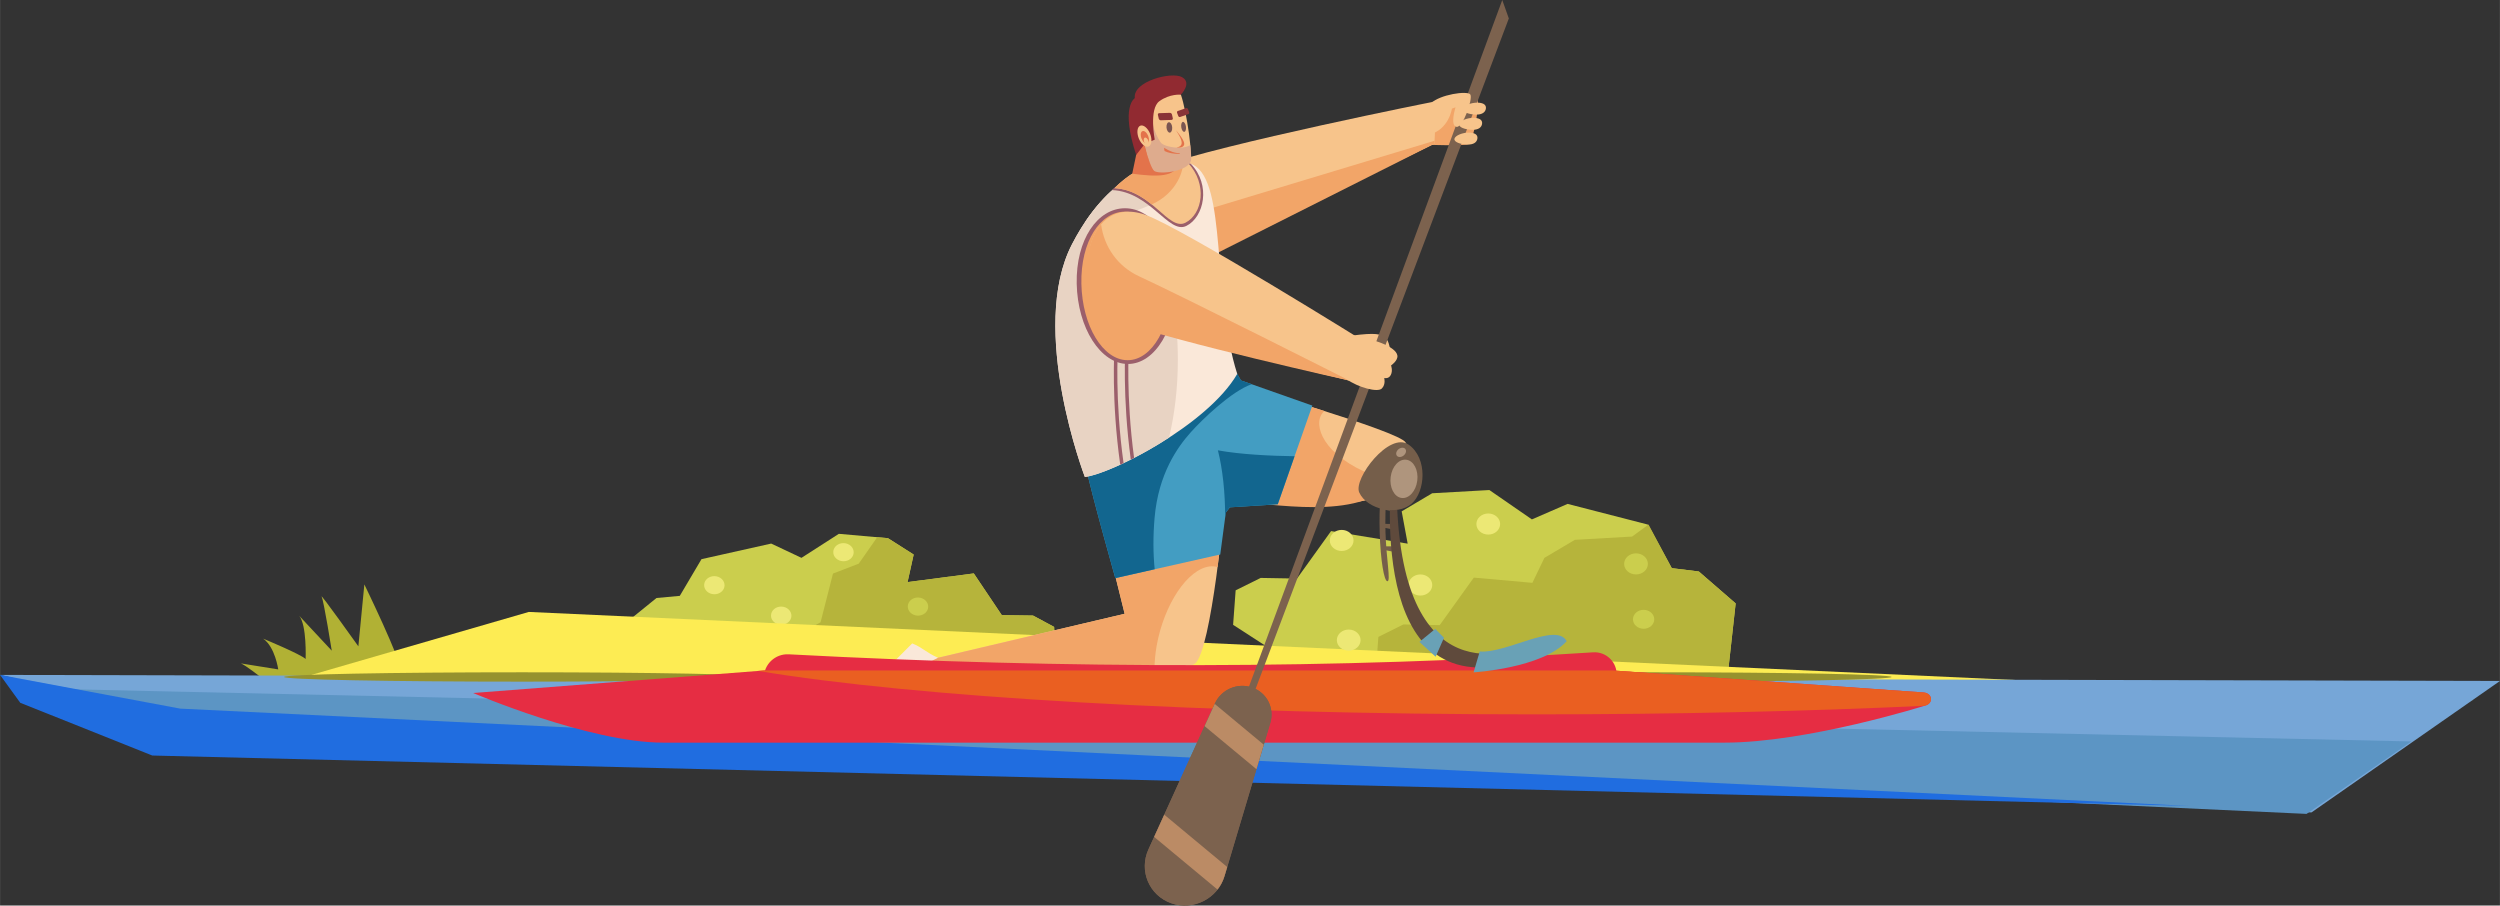 <?xml version="1.0" encoding="UTF-8"?> <!-- Creator: CorelDRAW 2018 (64-Bit) --> <svg xmlns="http://www.w3.org/2000/svg" xmlns:xlink="http://www.w3.org/1999/xlink" xml:space="preserve" width="4961px" height="1797px" version="1.1" style="shape-rendering:geometricPrecision; text-rendering:geometricPrecision; image-rendering:optimizeQuality; fill-rule:evenodd; clip-rule:evenodd" viewBox="0 0 667.32 241.73"><rect x="0" y="0" width="667.32" height="241.73" fill="#333333" stroke="none"/> <defs> <style type="text/css"> <![CDATA[ .fil19 {fill:#EA5F21;fill-rule:nonzero} .fil18 {fill:#E62D43;fill-rule:nonzero} .fil4 {fill:#FDEC53;fill-rule:nonzero} .fil13 {fill:#FAE8D9;fill-rule:nonzero} .fil12 {fill:#F7C48B;fill-rule:nonzero} .fil11 {fill:#F2A568;fill-rule:nonzero} .fil21 {fill:#E3734B;fill-rule:nonzero} .fil16 {fill:#E8D3C3;fill-rule:nonzero} .fil2 {fill:#ECE875;fill-rule:nonzero} .fil22 {fill:#DEAB8D;fill-rule:nonzero} .fil10 {fill:#C4DDE3;fill-rule:nonzero} .fil0 {fill:#CBCE4D;fill-rule:nonzero} .fil24 {fill:#BB8B65;fill-rule:nonzero} .fil23 {fill:#912A31;fill-rule:nonzero} .fil26 {fill:#893337;fill-rule:nonzero} .fil1 {fill:#B6B43B;fill-rule:nonzero} .fil30 {fill:#AF957D;fill-rule:nonzero} .fil3 {fill:#B1B134;fill-rule:nonzero} .fil17 {fill:#9B5F6B;fill-rule:nonzero} .fil25 {fill:#7A5551;fill-rule:nonzero} .fil20 {fill:#7C624E;fill-rule:nonzero} .fil8 {fill:#96922E;fill-rule:nonzero} .fil27 {fill:#755E4A;fill-rule:nonzero} .fil9 {fill:#8BB7C8;fill-rule:nonzero} .fil28 {fill:#5F4A3C;fill-rule:nonzero} .fil5 {fill:#76A6D7;fill-rule:nonzero} .fil29 {fill:#69A1B6;fill-rule:nonzero} .fil6 {fill:#5C95C4;fill-rule:nonzero} .fil14 {fill:#439DC2;fill-rule:nonzero} .fil15 {fill:#12668F;fill-rule:nonzero} .fil7 {fill:#206DE0;fill-rule:nonzero} ]]> </style> </defs> <g id="Layer_x0020_1">  <polygon class="fil0" points="167.7,181.78 166.53,166.68 175.23,159.63 181.45,159.06 187.24,149.26 205.85,145.1 213.93,148.91 223.91,142.5 237.01,143.66 243.88,148.03 242.25,155.38 259.93,153.07 267.4,164.2 275.74,164.32 281.38,167.35 281.71,175.28 273.73,180.08 283.9,188.59 "></polygon> <polygon class="fil1" points="229.22,150.46 222.34,153.11 219.03,166.11 199.27,176.83 188.83,175.11 182.25,182.63 283.9,188.59 273.73,180.08 281.71,175.28 281.38,167.35 275.74,164.32 267.4,164.2 259.93,153.07 242.25,155.38 243.88,148.03 237.01,143.66 234.15,143.4 "></polygon> <path class="fil2" d="M173.65 175.82c0.04,-1.34 1.3,-2.38 2.8,-2.33 1.51,0.04 2.69,1.17 2.65,2.5 -0.04,1.34 -1.3,2.38 -2.81,2.33 -1.5,-0.04 -2.68,-1.17 -2.64,-2.5z"></path> <path class="fil2" d="M205.8 164.26c0.04,-1.34 1.3,-2.39 2.8,-2.34 1.51,0.05 2.69,1.17 2.65,2.51 -0.05,1.34 -1.3,2.38 -2.81,2.33 -1.5,-0.05 -2.69,-1.17 -2.64,-2.5z"></path> <path class="fil0" d="M242.31 161.83c0.04,-1.33 1.29,-2.38 2.8,-2.33 1.5,0.05 2.69,1.17 2.65,2.51 -0.05,1.34 -1.3,2.38 -2.81,2.33 -1.5,-0.05 -2.69,-1.17 -2.64,-2.51z"></path> <path class="fil0" d="M266.55 173.4c0.05,-1.34 1.3,-2.38 2.81,-2.33 1.5,0.04 2.69,1.17 2.64,2.5 -0.04,1.34 -1.3,2.38 -2.8,2.33 -1.51,-0.05 -2.69,-1.17 -2.65,-2.5z"></path> <path class="fil0" d="M227.05 176.62c0.04,-1.33 1.3,-2.38 2.8,-2.33 1.51,0.05 2.69,1.17 2.65,2.51 -0.05,1.33 -1.3,2.38 -2.81,2.33 -1.5,-0.05 -2.69,-1.17 -2.64,-2.51z"></path> <path class="fil2" d="M222.42 147.31c0.04,-1.33 1.3,-2.38 2.8,-2.33 1.51,0.05 2.69,1.17 2.65,2.51 -0.05,1.34 -1.3,2.38 -2.81,2.33 -1.5,-0.05 -2.69,-1.17 -2.64,-2.51z"></path> <path class="fil2" d="M187.95 156.13c0.04,-1.34 1.3,-2.38 2.8,-2.34 1.51,0.05 2.69,1.17 2.65,2.51 -0.05,1.34 -1.3,2.38 -2.81,2.33 -1.5,-0.05 -2.69,-1.17 -2.64,-2.5z"></path> <path class="fil3" d="M77.2 186.99c0,0 -10.37,-8.84 -12.91,-9.9l9.97 1.6c0,0 -0.84,-6.01 -4.03,-8.21 0,0 10.16,4.21 11.34,5.44 0,0 0.36,-9.03 -1.72,-11.55 0,0 8.23,8.78 8.7,9.32 0,0 -2.07,-13.02 -2.7,-14.4 -0.62,-1.38 9.8,13.24 9.8,13.24l1.6 -16.52c0,0 9.73,19.96 10.25,24.27 0.52,4.31 -30.3,6.71 -30.3,6.71z"></path> <polygon class="fil0" points="461.36,178.6 463.3,161.08 453.46,152.55 446.25,151.66 439.91,140.04 418.44,134.51 408.91,138.65 397.56,130.81 382.29,131.67 374.15,136.5 375.75,145.12 355.3,141.77 346.2,154.44 336.51,154.27 329.83,157.58 329.15,166.79 338.24,172.67 326.1,182.2 "></polygon> <polygon class="fil1" points="463.3,161.08 453.46,152.55 446.25,151.66 440.04,140.01 435.66,143.23 420.38,144.1 412.24,148.92 409.04,155.58 393.4,154.19 384.3,166.87 374.6,166.69 367.93,170.01 367.25,179.22 370.05,181.03 461.36,178.6 "></polygon> <polygon class="fil4" points="660.43,187.13 141.14,163.35 67.06,184.81 "></polygon> <polygon class="fil5" points="667.32,181.78 0,180.16 58.67,194 617.01,216.87 "></polygon> <polygon class="fil6" points="643.66,197.92 13.24,183.87 33.51,190.18 615.7,217.26 "></polygon> <polygon class="fil7" points="48.1,189.16 0,180.16 5.39,187.6 40.64,201.68 584.39,215.14 "></polygon> <path class="fil2" d="M382.31 156.16c0,-1.56 -1.42,-2.82 -3.17,-2.82 -1.75,0 -3.17,1.26 -3.17,2.82 0,1.56 1.42,2.82 3.17,2.82 1.75,0 3.17,-1.26 3.17,-2.82z"></path> <path class="fil2" d="M363.18 170.87c0,-1.55 -1.42,-2.82 -3.17,-2.82 -1.75,0 -3.17,1.27 -3.17,2.82 0,1.56 1.42,2.82 3.17,2.82 1.75,0 3.17,-1.26 3.17,-2.82z"></path> <path class="fil2" d="M361.3 144.27c0,-1.56 -1.42,-2.82 -3.17,-2.82 -1.75,0 -3.17,1.26 -3.17,2.82 0,1.55 1.42,2.81 3.17,2.81 1.75,0 3.17,-1.26 3.17,-2.81z"></path> <path class="fil2" d="M400.43 139.88c0,-1.55 -1.42,-2.81 -3.17,-2.81 -1.75,0 -3.17,1.26 -3.17,2.81 0,1.56 1.42,2.82 3.17,2.82 1.75,0 3.17,-1.26 3.17,-2.82z"></path> <path class="fil0" d="M441.57 165.31c0,-1.39 -1.27,-2.52 -2.84,-2.52 -1.57,0 -2.84,1.13 -2.84,2.52 0,1.4 1.27,2.53 2.84,2.53 1.57,0 2.84,-1.13 2.84,-2.53z"></path> <path class="fil0" d="M439.87 150.53c0,-1.56 -1.42,-2.82 -3.17,-2.82 -1.75,0 -3.17,1.26 -3.17,2.82 0,1.55 1.42,2.81 3.17,2.81 1.75,0 3.17,-1.26 3.17,-2.81z"></path> <path class="fil8" d="M504.93 180.71c0,-0.69 -28.45,-1.25 -63.54,-1.25 -35.09,0 -63.54,0.56 -63.54,1.25 0,0.69 28.45,1.25 63.54,1.25 35.09,0 63.54,-0.56 63.54,-1.25z"></path> <path class="fil8" d="M326.83 180.71c0,-0.69 -28.45,-1.25 -63.54,-1.25 -35.09,0 -63.54,0.56 -63.54,1.25 0,0.69 28.45,1.25 63.54,1.25 35.09,0 63.54,-0.56 63.54,-1.25z"></path> <path class="fil8" d="M202.88 180.71c0,-0.69 -28.45,-1.25 -63.54,-1.25 -35.09,0 -63.54,0.56 -63.54,1.25 0,0.69 28.45,1.25 63.54,1.25 35.09,0 63.54,-0.56 63.54,-1.25z"></path> <polygon class="fil9" points="110.2,176.71 110.2,176.71 112.33,172.03 112.33,172.03 "></polygon> <polygon class="fil10" points="112.33,172.03 112.33,172.03 112.72,171.18 "></polygon> <g id="_2692484677040"> <path class="fil2" d="M384.99 192.93c0.05,-1.33 1.3,-2.38 2.81,-2.33 1.5,0.05 2.69,1.17 2.64,2.51 -0.04,1.33 -1.3,2.38 -2.8,2.33 -1.51,-0.05 -2.69,-1.17 -2.65,-2.51z"></path> <path class="fil2" d="M417.14 181.37c0.05,-1.34 1.3,-2.38 2.81,-2.33 1.5,0.05 2.69,1.17 2.64,2.5 -0.04,1.34 -1.3,2.38 -2.8,2.33 -1.51,-0.04 -2.69,-1.17 -2.65,-2.5z"></path> <path class="fil0" d="M477.9 190.51c0.04,-1.34 1.3,-2.38 2.8,-2.33 1.51,0.05 2.69,1.17 2.65,2.51 -0.05,1.33 -1.3,2.38 -2.81,2.33 -1.5,-0.05 -2.69,-1.17 -2.64,-2.51z"></path> <path class="fil0" d="M438.39 193.74c0.05,-1.34 1.3,-2.38 2.81,-2.33 1.5,0.04 2.69,1.17 2.64,2.5 -0.04,1.34 -1.3,2.38 -2.8,2.33 -1.51,-0.04 -2.69,-1.17 -2.65,-2.5z"></path> <path class="fil11" d="M383.04 27.26c4.45,-1.95 9.83,-2.89 11.08,-1.56 1.25,1.32 -0.94,12.09 -1.95,12.72 -1.02,0.62 -10.7,0.23 -10.7,0.23l1.57 -11.39z"></path> <path class="fil12" d="M360.77 89.6c6.5,-0.88 7.9,-0.41 9.02,0.53 1.11,0.93 1.34,3.57 1.34,4.21 0,0.64 -7.37,-0.06 -7.37,-0.06l-2.99 -4.68z"></path> <path class="fil12" d="M309.09 44.58c17.03,-6.18 74.34,-17.59 74.34,-17.59l-0.54 11.37 -59.44 28.82 -14.36 -22.6z"></path> <polygon class="fil11" points="316.94,57.51 323.46,68.27 382.89,38.36 382.93,37.57 "></polygon> <path class="fil12" d="M289.27 119.74l10.93 44.1 -53.08 12.51 0 0.53c0,0 67.4,3.79 71.85,0.28 4.45,-3.51 8,-43.37 8,-43.37 8.15,0.49 59.81,6.46 48.23,-15.68 -1.64,-3.05 -45.19,-15.46 -45.19,-15.46l-40.74 17.09z"></path> <path class="fil11" d="M372.27 128.76c-16.36,-4.36 -21.24,-12.83 -19.94,-17.19 0.2,-0.69 0.6,-1.31 1.17,-1.86 -11.59,-3.67 -23.49,-7.06 -23.49,-7.06l-40.74 17.09 10.93 44.1 -53.08 12.51 0 0.53c0,0 40.86,2.3 61.05,1.66 0.01,-1.92 0.19,-3.98 0.57,-6.14 1.96,-11.08 8.31,-20.57 14.2,-21.2 0.73,-0.08 1.43,-0.02 2.07,0.18 1.22,-9.33 1.96,-17.59 1.96,-17.59 14.03,0.53 34.69,5.36 45.3,-5.03z"></path> <path class="fil13" d="M243.49 171.75l-8.44 8.44c3.1,0.46 8.65,-5.09 12.41,-3.14l2.91 -1.47c-3.06,-1.32 -4.15,-2.76 -6.88,-3.83z"></path> <path class="fil14" d="M297.7 154.32l28.02 -6.31 1.48 -11.17 1.09 -1.41 12.78 -0.82 9.23 -26.34 -19.04 -6.71 -1.72 -2.97 -41.36 17.8c1.09,7.65 5.3,22.78 9.52,37.93z"></path> <path class="fil15" d="M334.11 102.56l-2.85 -1 -1.72 -2.97 -41.36 17.8c1.09,7.65 5.3,22.78 9.52,37.93l10.52 -2.37c-0.42,-4.08 -0.46,-8.76 -0.03,-13.72 1.01,-11.75 6.13,-18.89 9.64,-22.82 3.12,-3.48 10.89,-10.98 16.28,-12.85z"></path> <path class="fil15" d="M325.09 120.21c1.26,4.94 1.97,11.43 1.93,18l0.18 -1.37 1.09 -1.41 12.78 -0.82 4.49 -12.82c-6.4,-0.1 -14.35,-0.46 -20.47,-1.58z"></path> <path class="fil13" d="M330.25 99.82c-7.89,13.6 -33.65,26.71 -40.67,27.5 0,0 -15.14,-39.5 -3.43,-62.13 11.7,-22.64 28.21,-23.42 32.4,-21.16 8.96,4.82 4.9,34.27 11.7,55.79z"></path> <path class="fil16" d="M289.68 59.2c2.16,-0.22 4.42,-0.58 6.73,-1.08 12.84,-2.8 22.4,-9 21.35,-13.84 -0.05,-0.23 -0.13,-0.45 -0.23,-0.66 -4.82,-1.47 -17.43,0.07 -27.85,15.58z"></path> <path class="fil17" d="M296.84 50.74c10.27,0.47 15.12,11.89 19.82,9.57 4.73,-2.33 6.65,-10.93 1.2,-16.59 -4.33,-1.32 -13.4,-0.47 -21.02,7.02z"></path> <path class="fil16" d="M289.58 127.32c3.86,-0.43 13.37,-4.59 22.47,-10.5 1.5,-6.23 2.35,-13.3 2.35,-20.8 0,-22.76 -7.79,-41.6 -17.95,-44.85 -3.56,3.31 -7.11,7.84 -10.3,14.02 -11.71,22.63 3.43,62.13 3.43,62.13z"></path> <path class="fil17" d="M313.85 75.74c-0.25,-11.83 -6.26,-20.15 -13.56,-20.15 -7.3,0 -13.13,8.32 -12.89,20.15 0.25,11.83 6.37,21.42 13.67,21.42 7.3,0 13.02,-9.59 12.78,-21.42z"></path> <path class="fil17" d="M298.4 93.2l-0.93 -0.06c-0.01,0.13 -0.88,13.76 1.55,30.9 0.29,-0.13 0.59,-0.27 0.89,-0.41 -2.36,-16.91 -1.52,-30.29 -1.51,-30.43z"></path> <path class="fil17" d="M301.33 92.61l-0.93 -0.06c-0.01,0.14 -0.85,13.36 1.44,30.14 0.29,-0.15 0.59,-0.31 0.88,-0.46 -2.22,-16.52 -1.4,-29.48 -1.39,-29.62z"></path> <path class="fil11" d="M312.54 75.72c-0.23,-11.29 -5.65,-19.22 -12.25,-19.22 -6.59,0 -11.86,7.93 -11.64,19.22 0.22,11.28 5.75,20.43 12.35,20.43 6.59,0 11.76,-9.15 11.54,-20.43z"></path> <path class="fil12" d="M297.51 50.23c9.92,0.47 14.38,11.54 18.92,9.22 4.56,-2.33 5.96,-10.28 0.7,-15.95 -4.18,-1.32 -12.27,-0.76 -19.62,6.73z"></path> <path class="fil12" d="M305.76 57.36c9.98,3.57 59.66,34.57 59.66,34.57l-5.2 9.68c0,0 -45.82,-10.96 -60.61,-16.42 -14.7,-5.43 -10.97,-33.94 6.15,-27.83z"></path> <path class="fil11" d="M304.02 73.74c-5.81,-2.69 -9.34,-7.99 -10.11,-13.86 -5.82,6.73 -5.22,22.16 4.96,25.91 14.78,5.46 61.35,15.82 61.35,15.82 0,0 -43.81,-22.15 -56.2,-27.87z"></path> <path class="fil18" d="M425.24 174.13c-67.87,4.45 -140.17,4.49 -214.71,0.53 -3.61,-0.19 -6.65,2.68 -6.65,6.29l0 2.72 227.44 0 0.2 -3.29c0.22,-3.55 -2.72,-6.48 -6.28,-6.25z"></path> <path class="fil18" d="M513.53 184.85l-82.84 -5.87 -226.81 0 -77.58 6.01c0,0 30.91,13.25 50.71,13.25l283.3 0c22.21,0 53.61,-9.9 53.61,-9.9 0.91,-0.22 1.53,-0.92 1.53,-1.71 0,-0.93 -0.83,-1.7 -1.92,-1.78z"></path> <path class="fil19" d="M513.53 184.85l-82.84 -5.87 -226.81 0 -1.5 0.12c41.41,6.93 118.81,11.59 207.47,11.59 37.18,0 72.38,-0.82 103.78,-2.28l0.29 -0.07c0.91,-0.22 1.53,-0.92 1.53,-1.71 0,-0.93 -0.83,-1.7 -1.92,-1.78z"></path> <polygon class="fil20" points="325.4,209.71 323.88,209.05 401,0 402.75,4.93 "></polygon> <path class="fil20" d="M334.26 183.53c-3.9,-1.37 -8.25,0.49 -9.97,4.25l-17.75 38.98c-2.59,5.69 0.21,12.28 6.1,14.35 5.9,2.07 12.42,-1.25 14.21,-7.23l12.23 -40.91c1.18,-3.95 -0.92,-8.08 -4.82,-9.44z"></path> <path class="fil11" d="M297.51 50.23c4.11,0.2 7.28,2.21 9.91,4.34 6.83,-3.05 8.7,-9.4 8.26,-11.42 -4.43,-0.78 -11.59,0.38 -18.17,7.08z"></path> <path class="fil21" d="M302.22 46.37l2.47 -11.77 9 2.89 0.95 5.67c-0.43,4.38 -6.18,4.01 -12.42,3.21z"></path> <path class="fil12" d="M304.58 29.14c-0.57,5.16 2.26,15.19 3.65,16.2 1.4,1.02 8.9,0.1 9.5,-2.9 0.65,-3.24 -1.88,-16.88 -2.89,-17.89 -1.57,-1.58 -10.01,2.25 -10.26,4.59z"></path> <path class="fil22" d="M310.18 38.38c-1.12,-0.81 -3.34,-6.13 -3.82,-11.38 -1,0.73 -1.71,1.49 -1.78,2.14 -0.57,5.16 2.14,15.49 3.54,16.5 1.39,1.01 9.19,0.15 9.79,-2.85 0.15,-0.76 -0.05,-2.44 -0.19,-4.04 -2.47,1.36 -6.53,0.37 -7.54,-0.37z"></path> <path class="fil23" d="M303.27 41.35l2.31 -2.95 2.65 -1.13c0,0 -1.58,-8.2 1.23,-10.25 2.81,-2.05 5.75,-1.74 5.75,-1.74 0,0 3.09,-3.17 0.28,-4.7 -2.81,-1.52 -13.17,1.12 -12.58,5.62 0,0 -3.9,2.21 0.36,15.15z"></path> <path class="fil12" d="M307 35.72c-0.61,-1.53 -1.78,-2.5 -2.62,-2.17 -0.84,0.33 -1.02,1.84 -0.42,3.37 0.61,1.54 1.78,2.51 2.62,2.18 0.84,-0.33 1.02,-1.84 0.42,-3.38z"></path> <path class="fil21" d="M306.49 36.29c-0.36,-0.9 -1.05,-1.48 -1.54,-1.28 -0.49,0.19 -0.6,1.08 -0.24,1.98 0.35,0.9 1.04,1.47 1.53,1.28 0.49,-0.2 0.6,-1.08 0.25,-1.98z"></path> <path class="fil12" d="M306.52 37.53c-0.22,-0.55 -0.64,-0.91 -0.95,-0.79 -0.3,0.12 -0.37,0.67 -0.15,1.23 0.22,0.55 0.64,0.9 0.95,0.78 0.3,-0.12 0.37,-0.66 0.15,-1.22z"></path> <path class="fil20" d="M334.26 183.53c-3.9,-1.37 -8.25,0.49 -9.97,4.25l-17.75 38.98c-2.59,5.69 0.21,12.28 6.1,14.35 5.9,2.07 12.42,-1.25 14.21,-7.23l12.23 -40.91c1.18,-3.95 -0.92,-8.08 -4.82,-9.44z"></path> <path class="fil24" d="M324.99 237.46l-16.92 -14.06 0.26 -0.57 2.44 -5.36 16.81 13.97 -0.73 2.44 0 0c-0.4,1.34 -1.05,2.54 -1.86,3.58z"></path> <polygon class="fil9" points="321.54,193.83 321.54,193.83 323.67,189.15 323.67,189.15 "></polygon> <polygon class="fil10" points="323.67,189.15 323.67,189.15 324.06,188.29 "></polygon> <polygon class="fil24" points="335.39,205.33 321.54,193.83 324.06,188.29 324.24,187.9 337.34,198.79 "></polygon> <path class="fil12" d="M360.77 89.6c5.57,0.72 11.83,2.87 12.23,5.29 0.22,1.37 -1.69,2.67 -1.69,2.67 0,0 0.53,1.35 -0.06,2.52 -0.58,1.17 -1.76,0.82 -1.76,0.82 0,0 0.47,1.69 -0.64,2.81 -1.11,1.11 -6.27,-0.24 -9.45,-2.52 -3.19,-2.28 1.37,-11.59 1.37,-11.59z"></path> <path class="fil12" d="M381.36 35.98c5.42,-1.32 6.2,-6.99 6.2,-6.99l0.97 -0.34c0,0 -1.53,4.74 0.2,5.2 1.74,0.47 4.52,-7.58 3.73,-8.64 -0.78,-1.06 -8.18,0.02 -10.53,2.4 -2.35,2.39 -0.57,8.37 -0.57,8.37z"></path> <path class="fil12" d="M396.62 29.05c0.15,-0.88 -0.37,-1.59 -2.15,-1.65 -1.77,-0.05 -3.82,0.78 -3.97,1.66 -0.16,0.88 1.64,1.47 3.41,1.53 1.77,0.05 2.55,-0.66 2.71,-1.54z"></path> <path class="fil12" d="M395.6 33.11c0.16,-0.88 -0.37,-1.59 -2.14,-1.65 -1.77,-0.06 -3.82,0.78 -3.98,1.66 -0.15,0.88 1.65,1.47 3.42,1.53 1.77,0.05 2.55,-0.66 2.7,-1.54z"></path> <path class="fil12" d="M394.35 37.05c0.16,-0.88 -0.37,-1.59 -2.14,-1.65 -1.77,-0.06 -3.82,0.78 -3.98,1.66 -0.15,0.88 1.65,1.47 3.42,1.53 1.77,0.05 2.55,-0.66 2.7,-1.54z"></path> <path class="fil25" d="M312.89 33.99c-0.05,-0.77 -0.44,-1.38 -0.87,-1.36 -0.42,0.01 -0.71,0.65 -0.65,1.42 0.06,0.77 0.45,1.37 0.87,1.36 0.42,-0.02 0.71,-0.65 0.65,-1.42z"></path> <path class="fil26" d="M312.28 30.12l-2.87 0.09c-0.25,0.01 -0.39,0.22 -0.33,0.48l0.22 0.97c0.06,0.25 0.3,0.45 0.55,0.45l2.87 -0.1c0.24,0 0.39,-0.22 0.33,-0.47l-0.22 -0.97c-0.06,-0.26 -0.31,-0.46 -0.55,-0.45z"></path> <path class="fil25" d="M316.55 33.72c-0.12,-0.73 -0.5,-1.26 -0.83,-1.18 -0.34,0.09 -0.52,0.75 -0.4,1.48 0.12,0.73 0.5,1.25 0.83,1.17 0.34,-0.08 0.52,-0.74 0.4,-1.47z"></path> <path class="fil26" d="M316.61 28.86l-2.22 0.77c-0.19,0.06 -0.27,0.29 -0.19,0.51l0.31 0.82c0.08,0.21 0.3,0.34 0.49,0.27l2.22 -0.77c0.19,-0.06 0.27,-0.29 0.19,-0.51l-0.31 -0.82c-0.08,-0.22 -0.3,-0.34 -0.49,-0.27z"></path> <path class="fil21" d="M313.88 34.73c1.22,1.88 1.82,3.17 1.42,3.93 -0.24,0.48 -0.76,0.62 -1.18,0.65l0 0.04c0,0 1.42,0.25 1.87,-0.5 0.45,-0.74 -0.44,-2.08 -2.11,-4.12z"></path> <path class="fil21" d="M314.84 41.09c0.13,-0.28 0.14,-0.19 0.14,-0.19 -1.42,0 -2.84,-0.56 -4.26,-1.45 0,0 0.01,0.38 0.13,0.87 1.01,0.5 2.33,0.77 3.99,0.77z"></path> <polygon class="fil27" points="369.68,145.83 371.78,145.85 371.69,147.23 369.89,146.88 "></polygon> <polygon class="fil27" points="369.3,139.84 371.41,139.86 371.32,141.24 369.52,140.89 "></polygon> <polygon class="fil27" points="369.39,135.03 371.5,135.05 371.41,136.43 369.61,136.08 "></polygon> <path class="fil27" d="M369.83 142.15c-0.22,-7.18 0.63,-13.05 -0.29,-13.02 -0.92,0.04 -1.49,5.89 -1.26,13.08 0.22,7.18 1.15,12.98 2.07,12.95 0.92,-0.03 -0.3,-5.82 -0.52,-13.01z"></path> <path class="fil28" d="M371.46 125.57c-1.18,15.21 -3.88,71.55 45.69,46.13 0,0 -0.12,-2.75 -7.87,0.26 -7.75,3.01 -37.77,13.34 -36.44,-46.8l-1.38 0.41z"></path> <path class="fil27" d="M362.83 131.49c2.13,4.58 10.18,6.23 13.91,3.02 3.73,-3.19 4.44,-12.13 -0.71,-15.8 -5.15,-3.67 -14.9,9.13 -13.2,12.78z"></path> <path class="fil29" d="M394.99 173.9l-1.65 5.58c0,0 18.31,-1.09 24.86,-8.32 -2.73,-5.21 -16.26,3.37 -23.21,2.74z"></path> <polygon class="fil29" points="383.21,175.31 385.44,170.25 383.11,167.88 378.88,171.35 "></polygon> <path class="fil30" d="M378.31 128.32c0.36,-2.81 -0.94,-5.32 -2.9,-5.6 -1.95,-0.28 -3.84,1.77 -4.2,4.59 -0.36,2.82 0.93,5.33 2.89,5.61 1.96,0.28 3.85,-1.78 4.21,-4.6z"></path> <path class="fil30" d="M374.57 121.67c0.66,-0.47 0.92,-1.25 0.6,-1.75 -0.32,-0.51 -1.11,-0.54 -1.76,-0.09 -0.65,0.47 -0.91,1.25 -0.59,1.76 0.32,0.5 1.11,0.54 1.75,0.08z"></path> </g> </g> </svg> 